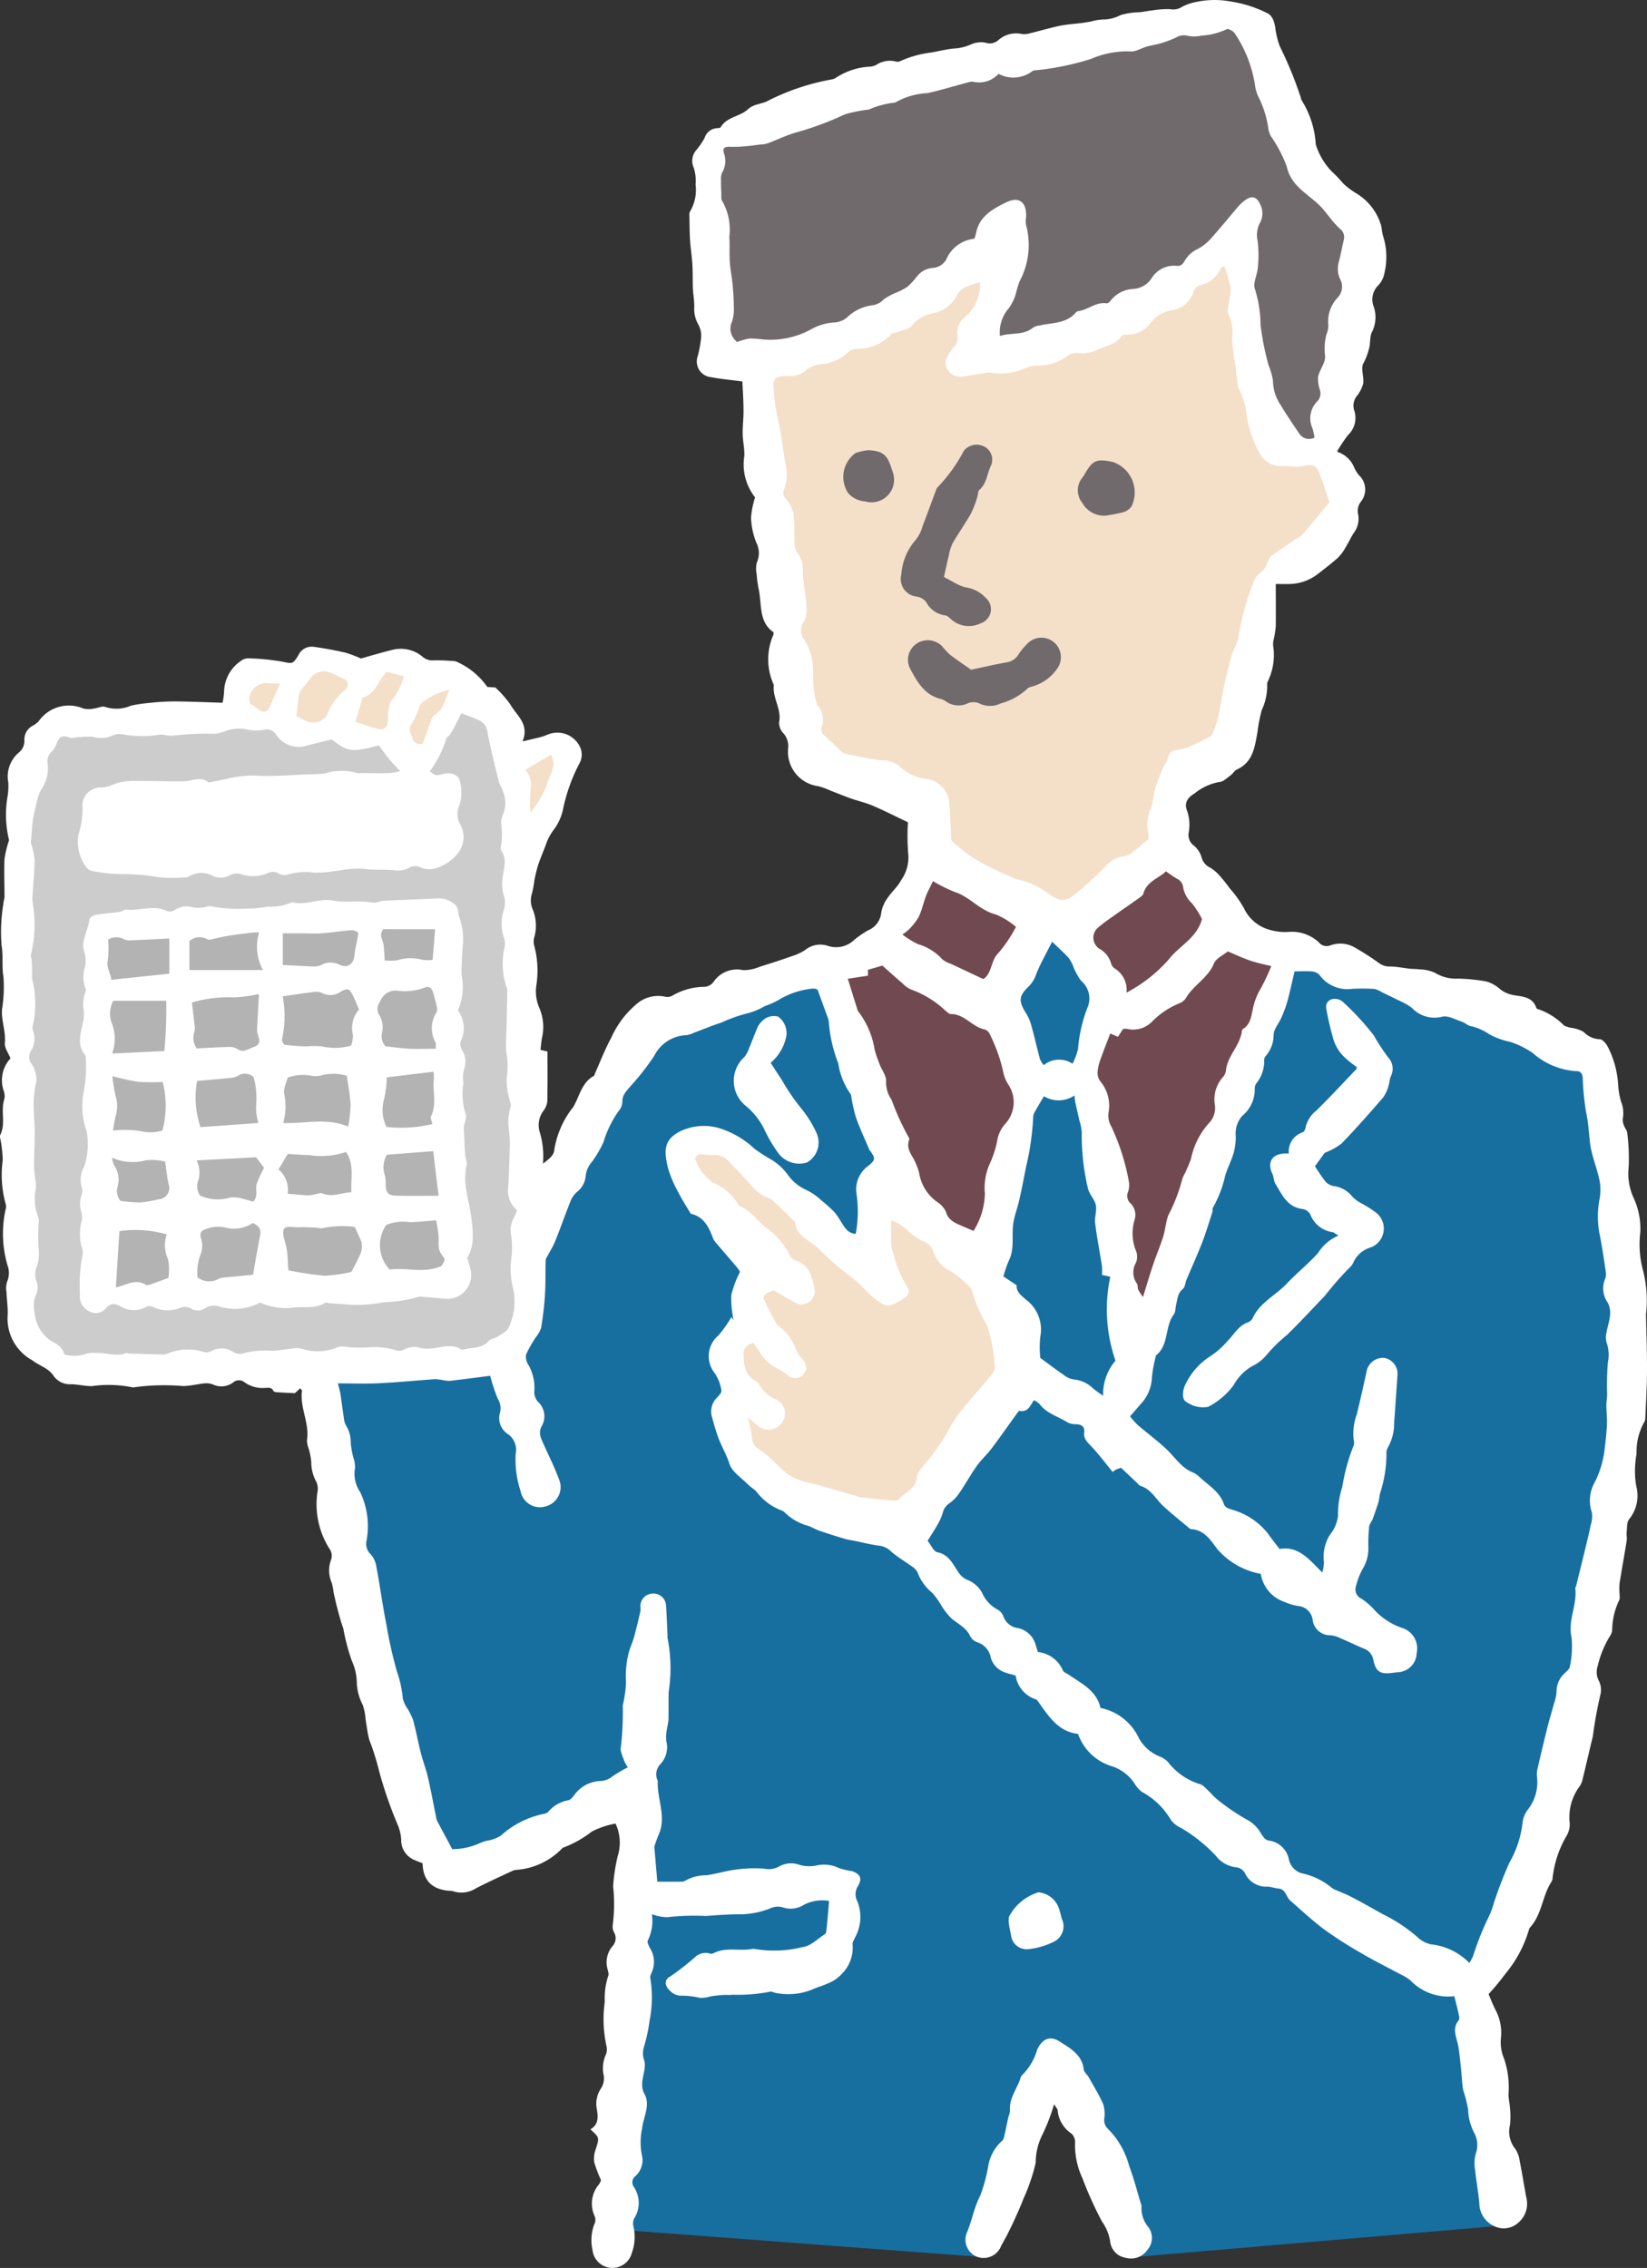 <svg id="グループ_1291" data-name="グループ 1291" xmlns="http://www.w3.org/2000/svg" xmlns:xlink="http://www.w3.org/1999/xlink" width="87.5" height="120.468" viewBox="0 0 87.5 120.468">
  <rect x="0" y="0" width="87.5" height="120.468" fill="#333333" stroke="none"/>
  <defs>
    <clipPath id="clip-path">
      <rect id="長方形_480" data-name="長方形 480" width="87.5" height="120.468" fill="none"/>
    </clipPath>
  </defs>
  <g id="グループ_1290" data-name="グループ 1290" clip-path="url(#clip-path)">
    <path id="パス_2777" data-name="パス 2777" d="M36.91,131.765l19.359,1.456,4.354-9.737,3.563,9.8,19.571-1.674L80.947,98.831,49.428,65.346,38.791,67.779l-7.138,14-10.175,3.5s3.387,24.653,6.963,27.665l10.89-4.97Z" transform="translate(-4.39 -13.356)" fill="#176fa0"/>
    <path id="パス_2778" data-name="パス 2778" d="M26.042,73.079c-.692.088-1.405.182-2.119.266a1.482,1.482,0,0,1-.348-.027,2.624,2.624,0,0,0-.465-.059c-.995.068-1.987.167-2.982.216-.7.035-1.4.007-2.174.007.059.25.108.41.134.574.065.422.115.847.181,1.27a.951.951,0,0,0,.108.38,1.713,1.713,0,0,1,.257.949,4.89,4.89,0,0,0,.133.747,1.606,1.606,0,0,1,.095.572,1.715,1.715,0,0,0,.27,1.276,4.2,4.2,0,0,1,.342,2.58.766.766,0,0,0,.18.689,1.227,1.227,0,0,1,.312.557c.146.725.251,1.458.374,2.186.056.326.111.653.179.978a23.556,23.556,0,0,0,.569,2.55,5.71,5.71,0,0,1,.309,1.415,1.572,1.572,0,0,0,.232.523,3.731,3.731,0,0,1,.315.624c.158.582.267,1.178.415,1.762.11.434.274.855.375,1.292.162.7.293,1.415.437,2.123a.659.659,0,0,0,.042.17c.263.5.528.991.813,1.524a3.581,3.581,0,0,0,1.49-.331,2.127,2.127,0,0,1,.5-.145,1.872,1.872,0,0,0,.591-.242,4.831,4.831,0,0,1,2.331-1.166.373.373,0,0,0,.2-.113,1.8,1.8,0,0,1,1.054-.6c.126-.022.241-.181.334-.3a1.781,1.781,0,0,1,1.359-.723,1.059,1.059,0,0,0,.639-.237,7.321,7.321,0,0,1,.832-.491,1.994,1.994,0,0,1-.2-.359c-.077-.239-.227-.513-.169-.725a16.793,16.793,0,0,0,.1-2.213,6.2,6.2,0,0,0,.171-1.214A4.977,4.977,0,0,1,33.4,87.8c.07-.28.2-.543.279-.822.129-.466.239-.937.347-1.409a2.57,2.57,0,0,0-.006-.292.678.678,0,0,1,.718-.631.671.671,0,0,1,.648.643c.035.524.053,1.049.078,1.574a.709.709,0,0,0,.006.175,8.284,8.284,0,0,1,.053,2.847c-.009.487,0,.974-.01,1.46-.006.174-.066.346-.084.52a2.107,2.107,0,0,0-.029.625,1.3,1.3,0,0,1-.306,1.205.783.783,0,0,0-.186.81.405.405,0,0,1,.037.111c-.043.944.47,1.876.053,2.827-.086.2-.156.4-.225.605a.442.442,0,0,0,0,.174c.049.581.1,1.161.147,1.728.45,0,.856,0,1.262,0A.4.4,0,0,0,36.4,99.9a2.229,2.229,0,0,1,1.121-.29c.52-.071,1.03-.233,1.551-.3a7.216,7.216,0,0,1,1.516-.053,1.168,1.168,0,0,0,.781-.1,1.279,1.279,0,0,1,1.08-.109,1.886,1.886,0,0,0,.924.043,1.788,1.788,0,0,1,1.2.138,4.226,4.226,0,0,0,.679.159c.457.146.564.383.333.792a.782.782,0,0,0-.037.809,2.245,2.245,0,0,1-.1,1.882c-.061.141-.173.3-.151.43a1.966,1.966,0,0,1-.578,1.551,1.891,1.891,0,0,1-.653.465c-.3.148-.625.224-.924.366a3.4,3.4,0,0,1-1.9.181c-.115-.013-.249-.1-.338-.069a8.786,8.786,0,0,1-1.983.159c-.172.029-.352,0-.526.014-.208.014-.416.041-.622.069a2.039,2.039,0,0,1-.572.087,4.432,4.432,0,0,0-1.092-.121.843.843,0,0,1-.509-.253c-.3-.261-.321-.607.026-.777a13.319,13.319,0,0,0,1.319-1.033.807.807,0,0,1,.71-.19.345.345,0,0,0,.23.011c.647-.352,1.357-.12,2.028-.229a.555.555,0,0,1,.235,0,6.182,6.182,0,0,0,2.491-.109c.418-.042.8-.438,1.193-.692.06-.04.072-.176.081-.269.049-.486.089-.972.135-1.489a2.128,2.128,0,0,0-1.346.208,1.3,1.3,0,0,1-1.134.127.953.953,0,0,0-.667.068,4.6,4.6,0,0,1-1.481.307c-.651-.011-1.288.043-1.933.088a12.6,12.6,0,0,0-2.024.064,2.291,2.291,0,0,1-.833-.161,2.316,2.316,0,0,1-.212,1.395c-.052.091.053.3.125.427a1.372,1.372,0,0,1,.094,1.244c-.044.107-.117.24-.087.333a6.405,6.405,0,0,1-.041,2.264,8.547,8.547,0,0,1-.294,1.372,1.2,1.2,0,0,0-.027.619c.255.629-.311,1.241.052,1.9.326.588-.065,1.226-.128,1.842a3.49,3.49,0,0,0-.013,1.392,1.13,1.13,0,0,1-.347,1.131.418.418,0,0,0-.075.576,1.522,1.522,0,0,1,.013,1.672.631.631,0,0,0-.033.441,2.474,2.474,0,0,1-.091,1.392,1.065,1.065,0,0,1-2.089-.169,2.39,2.39,0,0,1,.109-1.389.513.513,0,0,0,.013-.387,1.574,1.574,0,0,1,.231-1.712.931.931,0,0,0,.1-.216,6.272,6.272,0,0,1-.363-.963,1.456,1.456,0,0,1,.086-.688c.193-.609.2-.605-.287-1.045.453-.261.409-.672.337-1.1a1.457,1.457,0,0,1,.224-1.071.967.967,0,0,0,.139-.728,1.764,1.764,0,0,1,.131-1.092.769.769,0,0,0,.02-.45,6.6,6.6,0,0,1-.088-2.334,3.837,3.837,0,0,1,.185-1.378c.045-.083-.008-.228-.033-.341a1.33,1.33,0,0,1,.247-1.222.621.621,0,0,0,.091-.753.653.653,0,0,1-.064-.4,8.816,8.816,0,0,0,.019-2.038,9.552,9.552,0,0,1,.246-1.62,2.376,2.376,0,0,0-.119-1.714,4.533,4.533,0,0,0-1.255.421,5.771,5.771,0,0,1-1.555.868,3.75,3.75,0,0,1-2.488,1.172.522.522,0,0,0-.169.046c-.652.307-1.312.6-1.95.933a1.442,1.442,0,0,1-1.126.181.743.743,0,0,0-.171-.045c-.946-.036-1.516-.474-1.536-1.47-.159-.063-.289-.105-.411-.163a1.136,1.136,0,0,1-.726-1.111,2.427,2.427,0,0,0-.189-.777,21.783,21.783,0,0,1-.993-2.878,13.348,13.348,0,0,0-.508-1.613c-.1-.352-.137-.722-.2-1.084a3.067,3.067,0,0,0-.153-.786,2.765,2.765,0,0,1-.313-1.114,2.955,2.955,0,0,0-.274-1.244,11.26,11.26,0,0,1-.445-1.7c-.128-.345-.22-.706-.317-1.063-.076-.282-.134-.568-.2-.854a3.184,3.184,0,0,0-.1-.513,1.625,1.625,0,0,1-.038-1.207.632.632,0,0,0-.083-.6,4.433,4.433,0,0,1-.64-2.984.905.905,0,0,0-.047-.553,2.155,2.155,0,0,1-.278-1.066,3.607,3.607,0,0,0-.129-.689,1.415,1.415,0,0,1-.1-.455c.152-.909-.388-1.746-.264-2.649,0-.025-.041-.057-.091-.124l-.289.259c-.371-.019-.653-.029-.936-.05-.069,0-.176-.024-.2-.068-.1-.217-.292-.162-.46-.162a1.625,1.625,0,0,1-1.057-.286.481.481,0,0,0-.644.011,1.045,1.045,0,0,1-1.063.088,1.007,1.007,0,0,0-.441-.053c-.385.037-.769.142-1.152.141a11.687,11.687,0,0,0-2.572.065.234.234,0,0,1-.117,0,6.4,6.4,0,0,0-2.147-.06c-.4,0-.795-.111-1.211-.1a1.065,1.065,0,0,1-.8-.422c-.286-.451-.774-.556-1.144-.849A2.527,2.527,0,0,1,.407,69.857c.02-.4-.047-.812-.062-1.218a1.185,1.185,0,0,1,.037-.573,1.147,1.147,0,0,0,.022-.839A5.984,5.984,0,0,1,.3,64.233a.461.461,0,0,0,0-.286,5.755,5.755,0,0,1-.154-2.326,7.02,7.02,0,0,0-.1-.985c-.013-.116-.079-.257-.035-.344.3-.594.03-1.243.2-1.848a.783.783,0,0,0,0-.462,1.718,1.718,0,0,1,.347-1.765c-.107-.272-.325-.555-.3-.813.058-.609-.188-1.175-.154-1.769a7.487,7.487,0,0,0,.08-1.745c-.1-.557,0-1.1-.1-1.664a9.27,9.27,0,0,1,.093-2.211c.009-.135.061-.269.062-.4,0-.662-.027-1.325,0-1.987a5.674,5.674,0,0,1,.243-1A5.648,5.648,0,0,1,.41,42.26a3.572,3.572,0,0,0,.03-.7A1.661,1.661,0,0,1,1,39.975a.78.78,0,0,0,.294-.66.831.831,0,0,1,.454-.771,1.118,1.118,0,0,0,.316-.247,1.956,1.956,0,0,1,2.366-.661,1.263,1.263,0,0,0,.554,0c.211-.02.46-.153.62-.08a1.95,1.95,0,0,0,1.364-.076,7.815,7.815,0,0,1,.981-.144,12.722,12.722,0,0,1,1.288-.08c.837.006,1.674.045,2.586.072a3.417,3.417,0,0,0,.083-.621,2.022,2.022,0,0,1,.875-1.588.642.642,0,0,1,.434-.15,12.548,12.548,0,0,1,1.739.169c.576.115.6.162.9-.339a.782.782,0,0,1,.824-.441c.559.078,1.115.183,1.666.307a6.443,6.443,0,0,1,.831.313c.5-.14,1.08-.314,1.666-.459a1.8,1.8,0,0,1,1.6.358.79.79,0,0,0,.583.2,9.041,9.041,0,0,1,.939.029.786.786,0,0,1,.29.04,3.936,3.936,0,0,1,1.637,1.343l.425.027a5.812,5.812,0,0,1,.808.918c.321.577,1.018,1.019.638,1.949.407-.1.7-.161.987-.239.169-.046.33-.124.5-.177a1.33,1.33,0,0,1,1.586.754.956.956,0,0,1-.063.852,9.273,9.273,0,0,0-.866,2.448,2.752,2.752,0,0,1-.481,1.048,2.669,2.669,0,0,0-.428.814c-.138.364-.294.721-.415,1.089a8.2,8.2,0,0,0-.2.844,5.034,5.034,0,0,1-.116.634,1.176,1.176,0,0,0,.033.847,2.262,2.262,0,0,1,.1,1.438.894.894,0,0,0-.029.45,5.112,5.112,0,0,1,.127,2.144,2.185,2.185,0,0,0,.153,1.2,2.555,2.555,0,0,1,.145,1.6c-.039.208-.054.42-.08.637l.372.088c0,.887.01,1.784-.01,2.68a1.087,1.087,0,0,1-.2.465,1.264,1.264,0,0,0-.209,1.113,4.445,4.445,0,0,1,.178,1.7c.3-.238.592-.424.609-.77a4.851,4.851,0,0,1,.994-2.231c.344-.569.446-1.309,1.111-1.668.026-.014.026-.072.042-.107.287-.64.537-1.3.874-1.913A4.964,4.964,0,0,1,33.8,53.348a1.747,1.747,0,0,1,1.532-.407.555.555,0,0,0,.383-.05,3.409,3.409,0,0,1,1.676-.473.647.647,0,0,0,.539-.294,1.5,1.5,0,0,1,1.555-.591,2.276,2.276,0,0,0,.9-.19c.594-.181,1.185-.378,1.772-.583a2.694,2.694,0,0,0,.62-.3,1.274,1.274,0,0,1,1.222-.213,1.389,1.389,0,0,0,1.405-.343,5.547,5.547,0,0,1,.713-.487,1.132,1.132,0,0,0,.7-.93,1.786,1.786,0,0,1,.338-.788c.213-.328.533-.592.711-.934a2.1,2.1,0,0,0,.391-1.356,11.235,11.235,0,0,1-.02-1.732c-.649-.309-1.248-.614-1.865-.878-.376-.162-.781-.251-1.168-.387-.366-.13-.725-.28-1.088-.418a3.785,3.785,0,0,0-.654-.236,1.845,1.845,0,0,1-1.594-1.987,1.026,1.026,0,0,0-.24-.813.819.819,0,0,1-.239-.578c.15-.695-.342-1.278-.281-1.945a.2.2,0,0,0-.024-.115,3.245,3.245,0,0,1,.01-2.619.661.661,0,0,0,0-.119c-.792-.538-.613-1.463-.784-2.269a6.425,6.425,0,0,1-.111-.809,1.388,1.388,0,0,1,.013-.636,1.2,1.2,0,0,0-.031-1.043,4.05,4.05,0,0,1-.282-1.317,4.644,4.644,0,0,1,.216-1.089,2.825,2.825,0,0,1-.571-2.2c.017-.387-.08-.778-.088-1.168-.007-.411.049-.822.045-1.232,0-.539-.041-1.079-.06-1.558-.6-.08-1.141-.126-1.668-.226a.836.836,0,0,1-.7-1.131,6.628,6.628,0,0,0,.177-.981,1.239,1.239,0,0,0-.14-.663,1.719,1.719,0,0,1-.227-.952c.009-.329-.058-.66-.072-.991-.018-.426,0-.854-.029-1.28-.026-.445-.1-.886-.125-1.33s-.025-.861-.032-1.291a.348.348,0,0,1,.029-.173,2.244,2.244,0,0,0,.3-1.446,2.21,2.21,0,0,0-.1-.892A.87.87,0,0,1,37,7.964a4.358,4.358,0,0,0,.43-.627.74.74,0,0,1,.7-.531c.055,0,.139-.016.161-.053.337-.574,1.07-.551,1.5-1a1.466,1.466,0,0,1,.532-.23c.127-.048.267-.068.39-.126a12.283,12.283,0,0,1,3.47-1.178.637.637,0,0,0,.264-.112,3.6,3.6,0,0,1,1.765-.566.837.837,0,0,0,.333-.09,1.317,1.317,0,0,1,1.014-.193.371.371,0,0,0,.231.006,5.635,5.635,0,0,1,1.68-.474c.4-.071.8-.173,1.2-.212a2.524,2.524,0,0,0,.9-.211,1.3,1.3,0,0,1,.788-.1.683.683,0,0,0,.686-.139,1.425,1.425,0,0,1,1.266-.319,1.088,1.088,0,0,0,.444-.051c.321-.075.637-.169.957-.247.265-.066.531-.134.8-.178.306-.049.615-.069.922-.107.173-.021.345-.052.516-.081a2.872,2.872,0,0,1,.633-.109A1.96,1.96,0,0,0,59.533.8a3.858,3.858,0,0,1,1.03-.151c.226-.03.451-.074.678-.1a5.078,5.078,0,0,1,.922-.063.854.854,0,0,0,.649-.13A2.645,2.645,0,0,1,63.567.1,4.707,4.707,0,0,1,65.417.086a6.408,6.408,0,0,1,1.882.6c.331.145.423.529.468.9A4.138,4.138,0,0,0,68,2.478a20.575,20.575,0,0,1,1.108,2.71.431.431,0,0,0,.06.165,4.965,4.965,0,0,1,.735,2.323A3.639,3.639,0,0,0,70.743,9.1a6.583,6.583,0,0,1,.609.638,3.986,3.986,0,0,0,.683.52,2.955,2.955,0,0,1,1.361,1.8,2.9,2.9,0,0,0,.128.633,3.621,3.621,0,0,1,.029,1.8,1.272,1.272,0,0,1-.331.668,1.043,1.043,0,0,0-.256,1.086,1.746,1.746,0,0,1-.094,1.424.99.99,0,0,0-.072.342,2.591,2.591,0,0,0-.023.294,3.383,3.383,0,0,1-.366,1.034c-.11.3.059.691.013,1.03a1.85,1.85,0,0,1-.342.671.811.811,0,0,0-.134.767,1.254,1.254,0,0,1-.328,1.3,7.434,7.434,0,0,0-.594.888l-.2-.124c.108.056.214.119.325.169a1.414,1.414,0,0,1,.779.761,1.859,1.859,0,0,0,.269.443,1.033,1.033,0,0,1,.105,1.4.789.789,0,0,0-.144.7,1.273,1.273,0,0,1-.263,1c-.142.233-.258.483-.4.714a2.513,2.513,0,0,1-.413.564c-.363.325-.753.621-1.14.917a2.5,2.5,0,0,1-1.428.481c-.234.011-.469,0-.738,0,0,.765.009,1.5,0,2.242a5.46,5.46,0,0,1-.106.691.981.981,0,0,0-.034.342,3.177,3.177,0,0,1-.23,1.779c-.032.092-.1.189-.088.276a2.991,2.991,0,0,1-.287,1.366,8.425,8.425,0,0,0-.231,1.193c-.137.745-.23,1.578-1.084,1.962-.134.06-.217.224-.342.314-.189.136-.391.345-.593.353a2.832,2.832,0,0,0-1.314.605c-.394.227-.565.523-.4.934a2.28,2.28,0,0,1,.085,1.14.7.7,0,0,0,.284.708,1.267,1.267,0,0,1,.4.621.83.83,0,0,0,.469.548,2.324,2.324,0,0,1,.557.5,7.413,7.413,0,0,1,.465.589,6.052,6.052,0,0,1,.751,1.045,2.116,2.116,0,0,0,1.337,1.15,2.872,2.872,0,0,0,1.036.123,2.11,2.11,0,0,1,1.616.556.534.534,0,0,0,.622.154A1.527,1.527,0,0,1,72,50.344a13.689,13.689,0,0,1,1.277.823.935.935,0,0,0,.594.171c.346.007.691.08,1.036.118.17.018.344.009.513.036a2.074,2.074,0,0,1,.833.189,2.111,2.111,0,0,0,1.227.3,10.211,10.211,0,0,1,1.454.145,1.8,1.8,0,0,1,.713.376,1.586,1.586,0,0,0,.725.349c.485.088,1.045.078,1.251.691a.138.138,0,0,0,.094.063,3.483,3.483,0,0,1,1.378.87,1.385,1.385,0,0,0,.438.128,1.817,1.817,0,0,1,.6.208,1.22,1.22,0,0,0,.849.389c.137-.006.329.209.417.368a5.034,5.034,0,0,1,.566,2.017,4.255,4.255,0,0,0,.153.922,1.616,1.616,0,0,1,.095.917.762.762,0,0,0,.072.38c.044.129.157.245.166.372a11.04,11.04,0,0,1,.077,1.8,3.087,3.087,0,0,0,.283,1.7,3.958,3.958,0,0,1,.335,1.765,5.286,5.286,0,0,0,.138,2.02,6.544,6.544,0,0,1,.162,2.37c.018.975.059,1.95.054,2.925,0,.857-.055,1.714-.09,2.571a.4.4,0,0,1-.064.224,3.19,3.19,0,0,0-.4,1.669,4.973,4.973,0,0,0-.023,1.693,1.991,1.991,0,0,1-.369,1.781c-.131.151-.107.445-.133.675-.018.154.023.316,0,.468-.12.753-.257,1.5-.378,2.257a3.391,3.391,0,0,0-.007.468c0,.156.046.347-.025.463a3.715,3.715,0,0,0-.36,1.571.711.711,0,0,1-.13.325,5.34,5.34,0,0,0-.637,1.564,1,1,0,0,0,.051.782,1.064,1.064,0,0,1,.105.679,22.663,22.663,0,0,0-.418,2.291c-.188.761-.36,1.527-.547,2.288a.956.956,0,0,1-.165.374,2.741,2.741,0,0,0-.517,1.937,1.18,1.18,0,0,1-.133.622,5.615,5.615,0,0,0-.776,2.307.4.4,0,0,1-.047.169c-.5.752-.511,1.737-1.137,2.433a.335.335,0,0,0-.079.156,6.508,6.508,0,0,1-1.236,2.309,13.278,13.278,0,0,1-.9,1.088c.1.243.22.554.37.847a2.591,2.591,0,0,1,.281,1.533,2.194,2.194,0,0,0,.165,1.033,4.78,4.78,0,0,1,.242,1.909c0,.25.066.5.079.751a4.4,4.4,0,0,1,0,.874,1.464,1.464,0,0,0,.274,1.27,1.493,1.493,0,0,1,.241.649c.128.633.226,1.271.344,1.905a1.326,1.326,0,0,1-.432,1.384,1.14,1.14,0,0,1-1.27.169,1.348,1.348,0,0,1-.787-1.217c-.051-.583-.162-1.162-.221-1.745a2.025,2.025,0,0,1,.025-.863,1.37,1.37,0,0,0-.079-1.135,2.835,2.835,0,0,1-.321-1.235,7.09,7.09,0,0,0-.259-1.019c-.068-.381-.077-.772-.119-1.158-.044-.4-.076-.813-.15-1.213-.084-.452-.343-.893.027-1.343.055-.066.025-.222,0-.329-.065-.307-.147-.609-.233-.955a2.78,2.78,0,0,1-2.325-.835,2.676,2.676,0,0,0-.551-.335c-.671-.363-1.356-.7-2.012-1.084a22.184,22.184,0,0,1-2.021-1.291c-.635-.469-1.213-1.018-1.81-1.538-.225-.195-.227-.605-.63-.635-.19-.014-.376-.094-.565-.1a1.25,1.25,0,0,1-1.174-.648.607.607,0,0,0-.533-.383A1.566,1.566,0,0,1,64.6,98.58a8.278,8.278,0,0,0-1.867-1.492,1.33,1.33,0,0,1-.537-.435,3.96,3.96,0,0,0-1.531-1.474,1.511,1.511,0,0,1-.384-.435,2.3,2.3,0,0,0-1.189-.92A2.741,2.741,0,0,1,57.273,92.1c-.99-.11-1.508-.85-2.028-1.588-.065-.092-.134-.222-.226-.249A1.585,1.585,0,0,1,53.957,89c-.165-.048-.333-.089-.5-.144a1.174,1.174,0,0,1-.815-.788,1.063,1.063,0,0,0-.727-.839.626.626,0,0,1-.355-.292c-.208-.464-.641-.664-1-.96a3.568,3.568,0,0,1-.535-.673,4.176,4.176,0,0,0-.5-.7,2.51,2.51,0,0,1-.779-1.082.788.788,0,0,0-.3-.317c-.376-.276-.787-.508-1.131-.818a1.022,1.022,0,0,0-.605-.284c-.423-.053-.839-.161-1.259-.247-.191-.039-.387-.063-.573-.118-.448-.134-.893-.274-1.334-.426-.2-.07-.391-.18-.591-.259a2.8,2.8,0,0,1-1.264-.716c-.078-.1-.242-.118-.359-.186a2.994,2.994,0,0,1-1.1-.862c-.114-.171-.329-.272-.479-.425-.353-.36-.861-.679-1-1.114-.166-.521-.451-.974-.625-1.48-.107-.311-.2-.629-.285-.948a1.036,1.036,0,0,1,.137-.953c.126-.167.366-.352.347-.5a2.177,2.177,0,0,0-.345-.919,1.441,1.441,0,0,1,.194-2.022,6.614,6.614,0,0,0,.683-.969l.119.172a5.9,5.9,0,0,1-.13-1.318,5.649,5.649,0,0,1,.469-1.257,1.82,1.82,0,0,0-.165-.243c-.364-.431-.738-.856-1.1-1.286a.863.863,0,0,1-.164-.243c-.225-.6-.485-1.154-1.189-1.314-.225-.384-.471-.758-.67-1.155a6.022,6.022,0,0,1-.543-1.29c-.193-.835-.26-1.452.613-1.913a2.9,2.9,0,0,1,2.246-.144,4.842,4.842,0,0,1,1.746,1.056,9.062,9.062,0,0,0,.936.6,3.085,3.085,0,0,1,.846.8,2.441,2.441,0,0,0,.927.768,3.025,3.025,0,0,1,.77.506c.254.216.511.43.745.667a3.214,3.214,0,0,1,.328.468c.205.3.347.673.821.707a6.468,6.468,0,0,0,.047-2.093,1.534,1.534,0,0,1,.6-1.505c.4-.319.412-.4.131-.8-.011-.016-.036-.024-.042-.041-.247-.586-.518-1.165-.73-1.764a8.842,8.842,0,0,1-.25-1.144c0-.019,0-.044-.013-.056a3.819,3.819,0,0,1-.671-1.656,7.615,7.615,0,0,1-.5-2.157.817.817,0,0,0-.062-.278c-.167-.468-.339-.935-.538-1.478a.5.5,0,0,0-.283-.054,4.275,4.275,0,0,0-1.655.522,3.749,3.749,0,0,1-.842.395,3.724,3.724,0,0,1-.963.4,7.508,7.508,0,0,0-1.357.483c-.5.158-.987.366-1.481.549a1.311,1.311,0,0,1-.39.123,1.987,1.987,0,0,0-1.715,1.115,13.525,13.525,0,0,1-1.224,1.564c-.212.255-.462.468-.46.85a.773.773,0,0,1-.185.485,5.648,5.648,0,0,0-.819,1.671,5.938,5.938,0,0,1-.621,1.056,1.315,1.315,0,0,0-.322.735,1.209,1.209,0,0,1-.466.852,1.307,1.307,0,0,0-.328.456c-.289.722-.544,1.458-.836,2.178-.123.3-.307.584-.461.876a.248.248,0,0,0-.037.11c-.013.623,0,1.248-.038,1.87a17.2,17.2,0,0,1-.205,1.737,1.74,1.74,0,0,1-.286.5,6.309,6.309,0,0,0-.512.913.784.784,0,0,0,.124.543,2.451,2.451,0,0,1,.319,1.356.768.768,0,0,0,.216.631,1.038,1.038,0,0,1,.179,1.256c-.212.384-.039.667.1.983.269.607.57,1.2.8,1.825A1.057,1.057,0,0,1,29,80.011a1.046,1.046,0,0,1-1.345-.812,5.365,5.365,0,0,1-.259-1.968,1.023,1.023,0,0,0-.426-1.066,1.009,1.009,0,0,1-.4-1.151.933.933,0,0,0-.123-.709,9.623,9.623,0,0,1-.406-1.226" transform="translate(0 0)" fill="#fff"/>
    <path id="パス_2779" data-name="パス 2779" d="M69.176,139.6a10.461,10.461,0,0,1-.66,1.687,3.371,3.371,0,0,0-.315,1.41,10.059,10.059,0,0,1-.66,1.932c-.13.347-.283.685-.435,1.022-.127.282-.264.559-.4.835-.106.208-.225.411-.336.618a1,1,0,0,1-1.309.577.979.979,0,0,1-.487-1.338c.248-.613.355-1.268.667-1.87a8.126,8.126,0,0,0,.435-1.578,2.3,2.3,0,0,1,.745-1.368c.076-.056.1-.2.123-.3.075-.319.136-.641.206-.961a1.268,1.268,0,0,0,.086-.337c-.056-.671.391-1.177.571-1.769a.3.3,0,0,1,.1-.145,3.151,3.151,0,0,0,.78-1.344c.262-.553.672-.742,1.181-.418.569.362,1.2.7,1.289,1.5.014.135.176.251.251.385.267.473.554.939.775,1.433a1.753,1.753,0,0,1,.065.75.646.646,0,0,0,.2.584,4.333,4.333,0,0,1,1.12,1.968c.252.656.422,1.344.628,2.018a.333.333,0,0,1,.029.113,1.541,1.541,0,0,0,.367,1.116.967.967,0,0,1-.06,1.208,1.052,1.052,0,0,1-1.146.416.984.984,0,0,1-.831-.883,2.484,2.484,0,0,0-.428-1.037,19.294,19.294,0,0,1-1.04-2.3,4.18,4.18,0,0,1-.394-1.939.593.593,0,0,0-.207-.45,1.645,1.645,0,0,1-.718-1.228c-.006-.068-.073-.13-.181-.309" transform="translate(-13.178 -27.816)" fill="#fff"/>
    <path id="パス_2780" data-name="パス 2780" d="M50.956,70.315c.219.335.395.613.58.886a11.419,11.419,0,0,0,.977,1.452,6.05,6.05,0,0,1,.878,1.38,1.226,1.226,0,0,1-.5,1.575,1.388,1.388,0,0,1-1.483-.437,7.3,7.3,0,0,1-.756-1.254,3.741,3.741,0,0,0-1.031-1.327,1.7,1.7,0,0,1-.069-2.571,1.5,1.5,0,0,0,.249-.45c.158-.376.3-.759.456-1.134a.981.981,0,0,1,.2-.286.881.881,0,0,1,.9-.288,1.091,1.091,0,0,1,.435,1.025,2.471,2.471,0,0,1-.835,1.43" transform="translate(-10.015 -13.862)" fill="#fff"/>
    <path id="パス_2781" data-name="パス 2781" d="M68.923,126.336a1.273,1.273,0,0,1,1.116.9c.053.166.09.338.138.507a.914.914,0,0,1-.468,1.24,3.962,3.962,0,0,1-1.328.375.83.83,0,0,1-.9-.744c-.041-.191-.085-.381-.11-.574a1.285,1.285,0,0,1,0-.406,2.618,2.618,0,0,1,1.555-1.294" transform="translate(-13.766 -25.822)" fill="#fff"/>
    <path id="パス_2782" data-name="パス 2782" d="M81.439,64.849c.316,0,.647-.021.972.01a.6.6,0,0,1,.38.218,1.83,1.83,0,0,0,1.715.7,10.269,10.269,0,0,1,1.171.006,1.284,1.284,0,0,1,.412.181c.313.15.629.3.937.454a3.352,3.352,0,0,1,.648.372,1.642,1.642,0,0,0,1.606.468c.306-.08.7.153,1.048.266.163.053.3.2.464.232A2.885,2.885,0,0,1,91.8,68.2a3.962,3.962,0,0,0,1.089.393,4.555,4.555,0,0,1,1.2.591,3.866,3.866,0,0,0,2.284.965c.235-.017.355.11.374.352a13.718,13.718,0,0,0,.185,1.859c.117.53.14,1.057.2,1.585.08.668.36,1.31.5,1.975a2.6,2.6,0,0,1,.007,1.034,4.929,4.929,0,0,0,.029,1.972c.121.629.213,1.263.308,1.9a.683.683,0,0,1-.033.344,1.313,1.313,0,0,0,.138,1.285,1.149,1.149,0,0,1,.116.66c-.024.309-.134.611-.185.919a1.028,1.028,0,0,0,0,.52,1.986,1.986,0,0,1,.07,1.078,14.721,14.721,0,0,0-.037,1.688c0,.193-.042.385-.041.577,0,.348.047.7.03,1.042-.022.461-.078.921-.134,1.379a5.187,5.187,0,0,1-.516,1.674,1.959,1.959,0,0,0-.153,1.594,1.46,1.46,0,0,1-.063.683c-.065.344-.15.685-.232,1.026-.178.739-.361,1.477-.543,2.216-.01.037-.048.074-.043.108.115.874-.4,1.687-.2,2.59a4.925,4.925,0,0,1-.088,1.571c-.015.13-.171.252-.282.358a1.314,1.314,0,0,0-.424,1,2.454,2.454,0,0,1-.138.613c-.111.415-.239.826-.343,1.242q-.271,1.084-.52,2.173a1.222,1.222,0,0,0-.036.466,2.367,2.367,0,0,1-.5,1.76,1.408,1.408,0,0,0-.265.642,5.471,5.471,0,0,1-.694,2.144,21.792,21.792,0,0,0-.841,2.179,4.577,4.577,0,0,1-.366.915,16.161,16.161,0,0,0-.74,1.909c-.049.1-.105.2-.185.342a3.35,3.35,0,0,0-2.053-.993,1.48,1.48,0,0,1-.71-.386,8.526,8.526,0,0,0-1.856-1.223c-.543-.306-1.086-.613-1.637-.9-.257-.136-.531-.239-.8-.36a.81.81,0,0,1-.255-.132,3.7,3.7,0,0,0-1.618-.777.987.987,0,0,1-.666-.742,1.24,1.24,0,0,0-1.043-.987c-.224-.037-.3-.185-.42-.356a1.87,1.87,0,0,0-.668-.706,11.535,11.535,0,0,1-1.606-1.072,4.053,4.053,0,0,1-.463-.445c-.173-.154-.34-.38-.544-.428a3.405,3.405,0,0,1-1.688-1.184,1.2,1.2,0,0,0-.439-.282,2.177,2.177,0,0,1-1.114-1.008,2.858,2.858,0,0,0-2.022-1.567c-.2-.919-.994-1.289-1.679-1.762-.109-.076-.278-.128-.317-.229a1.627,1.627,0,0,0-1.326-.98c-.042-.13-.08-.258-.123-.384a1.232,1.232,0,0,0-.939-.887.947.947,0,0,1-.776-.628.675.675,0,0,0-.3-.352,1.826,1.826,0,0,1-.824-.885,1.528,1.528,0,0,0-.824-.712,1.1,1.1,0,0,1-.453-.408c-.292-.433-.49-.919-1.109-1.046-.2-.041-.337-.391-.512-.609.191-.308.366-.567.517-.839a2.905,2.905,0,0,0,.285-.64.816.816,0,0,1,.352-.508,2.094,2.094,0,0,0,.525-.54c.321-.468.6-.97.923-1.433.236-.333.547-.612.794-.938.447-.591.87-1.2,1.306-1.8.056-.077.14-.212.189-.2.444.085.556-.283.758-.566a1.166,1.166,0,0,1,.294.2c.385.512,1,.664,1.509.988a.98.98,0,0,0,.453.087c.286.018.453.14.413.442s.138.484.34.694c.42.438.786.929,1.174,1.4l.158-.124.283-.1.818.771c.072.067.135.166.22.193.565.175.811.7,1.2,1.063.442.411.917.785,1.38,1.174a.2.2,0,0,0,.1.059c.718.038,1.042.593,1.415,1.079a4.023,4.023,0,0,0,2.295,1.3,1.876,1.876,0,0,0,1.25,1.484,3.03,3.03,0,0,0,.722.218.846.846,0,0,1,.781.73.926.926,0,0,0,.924.826,1.536,1.536,0,0,1,.395.088c.468.2.928.417,1.395.62a.764.764,0,0,1,.508.587c.132.649.372.793,1.041.7.078-.01.157-.017.234-.029a1.044,1.044,0,0,0,1.03-1.015,1.14,1.14,0,0,0-.792-1.345,3.567,3.567,0,0,1-1.529-1.036,3.573,3.573,0,0,0-.629-.522.53.53,0,0,1-.277-.644,3.788,3.788,0,0,1,.356-.924,2.08,2.08,0,0,0,.306-1.115A8.84,8.84,0,0,1,85.4,94.35c.014-.143.137-.272.189-.415.107-.288.207-.578.3-.873.049-.166.056-.345.1-.513a6.781,6.781,0,0,0,.331-2.068.587.587,0,0,1,.072-.333,2.638,2.638,0,0,0,.338-1.354c.062-.819.117-1.639.172-2.458a.855.855,0,0,0-.689-.953.887.887,0,0,0-.958.763q-.24,1.117-.509,2.227a2.953,2.953,0,0,0-.156,1.446.359.359,0,0,1-.018.228,10.375,10.375,0,0,0-.6,2.19,4.774,4.774,0,0,0-.226,1.541,1.972,1.972,0,0,1-.43,1A2.207,2.207,0,0,0,83,96.244a2.233,2.233,0,0,1-.09.537c-.688-.688-1.267-1.432-2.269-1.248-.232-.308-.44-.565-.628-.835a3.686,3.686,0,0,0-1.878-1.248c-.179-.068-.373-.086-.456-.318-.235-.665-.846-1-1.323-1.453a1.174,1.174,0,0,0-.345-.223c-.6-.25-.927-.8-1.372-1.22-.482-.456-1.021-.851-1.524-1.283a4.759,4.759,0,0,1-.418-.465c.221-.256.4-.461.578-.668a2.135,2.135,0,0,0,.582-1.376,6.917,6.917,0,0,1,.209-1.145c0-.019.006-.045.018-.055.69-.56.452-1.521.938-2.175.1-.129.081-.339.123-.51.074-.3.075-.613.359-.841.118-.094.123-.321.191-.484.278-.664.578-1.321.839-1.992.2-.527.364-1.072.539-1.61.024-.073-.01-.174.029-.231a6.3,6.3,0,0,0,.659-1.735c.136-.407.333-.8.452-1.207a3.242,3.242,0,0,0,.1-.861,1.423,1.423,0,0,1,.344-1.073,1.814,1.814,0,0,0,.666-1.45.464.464,0,0,1,.084-.275,1.89,1.89,0,0,0,.418-1.257.319.319,0,0,1,.092-.209,1.7,1.7,0,0,0,.408-1.127c.015-.3.278-.59.409-.893a6.389,6.389,0,0,0,.321-.869c.142-.52.254-1.049.383-1.594" transform="translate(-12.662 -13.253)" fill="#176fa0"/>
    <path id="パス_2783" data-name="パス 2783" d="M75.594,17.743a10.471,10.471,0,0,1,.348,1.177,2.791,2.791,0,0,1-.086.688c-.025.248-.123.545-.026.739a2.2,2.2,0,0,1,.18,1.255,15.012,15.012,0,0,0,.207,1.616,4.449,4.449,0,0,0,.085.691.96.96,0,0,0,.084.4,3.655,3.655,0,0,1,.4,1.4,6.356,6.356,0,0,0,.683,1.99,1.3,1.3,0,0,0,1.273.683c.172-.012.348.026.522.028a2.266,2.266,0,0,0,.57-.026c.447-.114.646-.051.817.384.2.5.357,1.017.537,1.536-.5.6-.971,1.174-1.453,1.733a1.649,1.649,0,0,1-.339.224c-.438.3-.873.6-1.31.9a.138.138,0,0,0-.045.037c-.144.267-.226.615-.446.784a1.245,1.245,0,0,0-.492.692,14.652,14.652,0,0,0-.742,2.711c-.035.428-.351.827-.426,1.26a26.431,26.431,0,0,0-.6,2.793,5.021,5.021,0,0,1-.39,1.21.165.165,0,0,1-.068.091c-.4.2-.789.407-1.2.581a3.49,3.49,0,0,1-.629.146.511.511,0,0,0-.453.462c-.025.159-.169.3-.235.454a11.427,11.427,0,0,0-.414,1.087c-.111.372-.133.772-.263,1.134a1.928,1.928,0,0,0-.119,1.26.922.922,0,0,1,.006.341c-.372.3-.661.547-.963.777a.623.623,0,0,1-.311.124,1.617,1.617,0,0,0-1.048.582A18.908,18.908,0,0,1,67.7,51.1c-.554.457-.842.411-1.417.01a4.364,4.364,0,0,0-1.631-.766,1.559,1.559,0,0,1-.328-.119c-.391-.173-.79-.333-1.169-.53a11.53,11.53,0,0,1-1.2-.707,10.705,10.705,0,0,1-.858-.726c-.038-.687-.062-1.406-.123-2.123a1.414,1.414,0,0,0-1.131-1.13,2.429,2.429,0,0,1-1.509-.69,1.4,1.4,0,0,0-.925-.3c-.657-.08-1.306-.227-1.956-.355a.447.447,0,0,1-.191-.126c-.3-.276-.594-.562-.9-.832a.388.388,0,0,1-.143-.462,1.192,1.192,0,0,0-.2-1.115.4.4,0,0,1-.087-.152,5.909,5.909,0,0,1-.177-1.5,3.154,3.154,0,0,0-.489-1.9.756.756,0,0,1-.018-.9A1.154,1.154,0,0,0,53.413,36c-.025-.507-.107-1.011-.164-1.516a2.572,2.572,0,0,1-.038-.466,1.513,1.513,0,0,0-.306-1.048.912.912,0,0,1-.137-.473c-.028-.544.011-1.1-.063-1.633a1.949,1.949,0,0,0-.411-.76.43.43,0,0,1-.084-.479,2.174,2.174,0,0,0,.081-1.328c-.141-.769-.206-1.555-.387-2.314a10.227,10.227,0,0,1-.251-1.791c-.024-.4.068-.527.47-.58a1.862,1.862,0,0,1,.352,0,1.349,1.349,0,0,0,.963-.361,1.457,1.457,0,0,1,.623-.262,2.449,2.449,0,0,0,1.582-.673.689.689,0,0,1,.423-.154,2.437,2.437,0,0,0,1.838-.782c.068-.086.251-.075.375-.124.251-.1.592-.145.726-.333a1.854,1.854,0,0,1,1.139-.661,1.781,1.781,0,0,0,1.256-.955c.224-.45.753-.521,1.215-.7a2.219,2.219,0,0,1-.79,1.858,1.06,1.06,0,0,0-.4,1,.728.728,0,0,1-.223.629,2.519,2.519,0,0,0-.289.442.624.624,0,0,0,.014.767.779.779,0,0,0,.771.328c.44-.07.879-.144,1.32-.211a.586.586,0,0,1,.232.012,3.17,3.17,0,0,0,1.828-.27,1.77,1.77,0,0,1,.5-.117,2.621,2.621,0,0,0,1.75-.554.812.812,0,0,1,.543-.108,1.82,1.82,0,0,0,1.022-.189c.43-.215.958-.248,1.245-.721.035-.058.179-.078.269-.071a1.542,1.542,0,0,0,1.314-.664,1.8,1.8,0,0,1,1.029-.622,1.436,1.436,0,0,0,1.235-1.038.506.506,0,0,1,.313-.3,1.443,1.443,0,0,0,1.1-.882c.023-.056.116-.085.2-.144" transform="translate(-10.557 -3.627)" fill="#f4dfc9"/>
    <path id="パス_2784" data-name="パス 2784" d="M62.966,18.265a1.955,1.955,0,0,1,.473-1.5A2.538,2.538,0,0,0,63.81,16a5.594,5.594,0,0,1,.2-.664,4.076,4.076,0,0,0,.337-3.01,1.5,1.5,0,0,1,.007-.4c.037-.779-.36-1.12-1.051-.783-.71.346-1.45.742-1.61,1.658a2.842,2.842,0,0,1-.087.278,1.811,1.811,0,0,0-1.478,1.069.875.875,0,0,1-.761.482,1.185,1.185,0,0,0-.84.489,3.684,3.684,0,0,1-.482.512,3.259,3.259,0,0,1-.547.292,3.406,3.406,0,0,0-.707.376,1.018,1.018,0,0,1-.654.322,2.319,2.319,0,0,0-1.3.644,1.172,1.172,0,0,1-.731.262,2.909,2.909,0,0,0-1.213.384,4.5,4.5,0,0,1-2.546.514,4.84,4.84,0,0,0-.7-.046,3.51,3.51,0,0,0-.638.182.876.876,0,0,1-.277-1.086,2.249,2.249,0,0,0,.091-.854c0-.388-.032-.777-.068-1.164s-.119-.769-.142-1.154c-.028-.445.006-.894-.024-1.338a3.074,3.074,0,0,0-.364-1.865c-.091-.117-.056-.335-.065-.508-.012-.209-.018-.42-.013-.63A.847.847,0,0,1,48.2,9.57a1.188,1.188,0,0,0,.108-1.015c-.091-.291.016-.373.317-.36a7.1,7.1,0,0,0,.862-.032c.251-.02.5-.06.753-.092a1.566,1.566,0,0,0,.348-.047c.547-.2,1.076-.469,1.637-.615a16.817,16.817,0,0,0,2.518-.944A7.656,7.656,0,0,1,56,6.217a4.607,4.607,0,0,1,1.4-.372,3.723,3.723,0,0,1,1.709-.5c.739-.165,1.466-.388,2.2-.582a.543.543,0,0,1,.232-.024,1.391,1.391,0,0,0,1.348-.421,1.664,1.664,0,0,0,1.791-.138.413.413,0,0,1,.224-.054,14.345,14.345,0,0,0,2.9-.6,4.85,4.85,0,0,1,2.045-.4c.291.05.627-.174.945-.263.219-.06.447-.088.663-.154a5.426,5.426,0,0,0,.866-.32.782.782,0,0,1,.6-.093,1.74,1.74,0,0,0,.742-.006,3.59,3.59,0,0,0,1.353-.345c.067-.044.334.095.414.213a6.781,6.781,0,0,1,1.1,2.873,2,2,0,0,0,.16.5,5.288,5.288,0,0,1,.528,1.675,1.217,1.217,0,0,0,.15.442,7.079,7.079,0,0,1,.834,1.6c.237,1.092,1.2,1.471,1.841,2.162.155.167.288.355.436.529a4.622,4.622,0,0,0,.536.6.557.557,0,0,1,.209.62c-.088.381-.155.769-.255,1.146a1.281,1.281,0,0,0,.068.918.849.849,0,0,1-.133.986,1.824,1.824,0,0,0-.495,1.456,1.239,1.239,0,0,1-.107.512,3.148,3.148,0,0,0-.063,1.151c.013.352-.288.7-.374,1.074a1.816,1.816,0,0,0,.091.691.6.6,0,0,1-.112.6,1.281,1.281,0,0,0-.274,1.466,3.5,3.5,0,0,1,.105.481.622.622,0,0,1-.822-.228c-.339-.5-.682-1.006-.993-1.527a2.318,2.318,0,0,1-.391-1.269,3.848,3.848,0,0,0-.24-.831,15.089,15.089,0,0,1-.42-2.112,6.678,6.678,0,0,0-.3-1.925c-.117-.313.127-.748.153-1.131a6.087,6.087,0,0,0-.014-1.454,1.379,1.379,0,0,1,.14-.949,1.047,1.047,0,0,0,0-.963c-.174-.4-.433-.481-.785-.229a2.019,2.019,0,0,0-.352.312c-.481.559-.944,1.135-1.436,1.684a2.547,2.547,0,0,1-.714.588,1.542,1.542,0,0,0-.695.6c-.1.173-.206.342-.449.312a1.407,1.407,0,0,0-1.35.679,1.252,1.252,0,0,1-.922.546,1.626,1.626,0,0,0-1.266.653.258.258,0,0,1-.193.113c-.549-.083-.956.326-1.455.407a.279.279,0,0,0-.163.063c-.495.609-1.236.55-1.9.7a.953.953,0,0,0-.39.123c-.512.426-1.15.247-1.754.441" transform="translate(-9.841 -0.397)" fill="#716a6c"/>
    <path id="パス_2785" data-name="パス 2785" d="M2.035,54.478c.039-.436.067-.8.107-1.163a4.277,4.277,0,0,1,.088-.454c.051-.228.1-.458.163-.682a1.9,1.9,0,0,1,.208-.535A1.944,1.944,0,0,0,2.93,50.3a.657.657,0,0,1,.208-.63,1.349,1.349,0,0,0,.268-.446c.177-.387.274-.44.661-.325.037.011.074.043.11.04a5.784,5.784,0,0,1,1.147-.072A1.493,1.493,0,0,0,6.4,48.79a.936.936,0,0,1,.564-.044,5.631,5.631,0,0,0,1.874.018c.239-.046.51.08.755.045a15.45,15.45,0,0,1,2.277-.1,3.012,3.012,0,0,0,.505-.138,1.978,1.978,0,0,1,1.188-.08,2.254,2.254,0,0,0,.928-.008.573.573,0,0,1,.552.24,1.447,1.447,0,0,0,1.636.624c.442-.13.9-.224,1.347-.336.831.663,1.076.695,2.5.313.168.228.329.467.51.689s.381.421.625.687a4.49,4.49,0,0,1-.587.1c-.5.01-1.006,0-1.509,0-.058,0-.125.025-.173,0a2.946,2.946,0,0,0-1.735.019,7.7,7.7,0,0,1-.879.045c-.851.033-1.7.109-2.552.079a5.69,5.69,0,0,0-1.619.123c-.318.081-.644.134-.967.2-.057.011-.138.043-.169.018-.423-.332-.861-.06-1.294-.053-.853.015-1.706-.021-2.559-.015a2.982,2.982,0,0,0-1.375.256,1.414,1.414,0,0,1-.517.089.973.973,0,0,0-.943,1.127,4.6,4.6,0,0,1-.21,1.353,2.236,2.236,0,0,0,.41,1.762.6.6,0,0,0,.4.208,8.683,8.683,0,0,0,1.449.155,10.914,10.914,0,0,1,2.023.167,8.038,8.038,0,0,0,1.4,0,.3.3,0,0,0,.17-.036,1.246,1.246,0,0,1,1.32-.016.987.987,0,0,0,.854-.055.742.742,0,0,1,.618-.056,1.937,1.937,0,0,0,1.383-.054.6.6,0,0,1,.558-.006.667.667,0,0,0,.449.1,3.217,3.217,0,0,1,1.42-.128c.959.056,1.888-.307,2.855-.182.476.061.966,0,1.443.059a1.305,1.305,0,0,0,.793-.123.646.646,0,0,1,.617-.031,1.207,1.207,0,0,0,1.081-.06,2.184,2.184,0,0,0,.867-.638,1.376,1.376,0,0,0,.168-1.578,1.112,1.112,0,0,1-.038-1.047,2.235,2.235,0,0,0,.029-1.206c-.061-.387-.453-.54-.893-.435-.4.1-.4.1-.718-.136a6.145,6.145,0,0,0,.874-1.711c.016-.1.152-.171.215-.268.1-.161.2-.329.285-.5.1-.2.2-.4.3-.609.355.138.647.241.928.368a.757.757,0,0,1,.459.62c.166.882.387,1.754.6,2.627.045.187.182.353.224.54a1.589,1.589,0,0,1-.01,1.252,1.056,1.056,0,0,0-.081.517,3.477,3.477,0,0,1-.018,1.155.3.3,0,0,0,.026.228c.351.518.077,1.051.055,1.578a2.246,2.246,0,0,0,.053.736,1.246,1.246,0,0,1,.032.795,2.343,2.343,0,0,0-.006,1.5.942.942,0,0,1,.048.453,3.922,3.922,0,0,0,.08,2.14.65.65,0,0,1,.053.228c-.015.835-.037,1.67-.054,2.505a3.916,3.916,0,0,0,0,.761,4.1,4.1,0,0,1,.021,1.394,3.681,3.681,0,0,0,.144,1.092c.021.133.105.278.072.391a2.8,2.8,0,0,0-.093,1.275,6.058,6.058,0,0,1,.034,1.1c-.018.7-.039,1.406-.09,2.107a1.4,1.4,0,0,0,.488,1.049c-.065.147-.116.294-.192.426a1.318,1.318,0,0,0-.124.9,4.579,4.579,0,0,1,0,1.286,4.093,4.093,0,0,0,.1,1.512,3.254,3.254,0,0,1-.236,2.106c-.091.2-.372.332-.582.47-.145.1-.364.108-.469.229-.355.407-.852.341-1.3.449-.055.014-.132.033-.171.006-.525-.348-1.066-.084-1.6-.053a1.636,1.636,0,0,1-.519-.017,1.131,1.131,0,0,0-.908.075.6.6,0,0,1-.387.054,3.952,3.952,0,0,0-1.557-.166,6.864,6.864,0,0,1-1.279-.046.891.891,0,0,0-.347.045,2.643,2.643,0,0,1-1.878.064,1.157,1.157,0,0,0-.465-.007c-.388.037-.775.125-1.162.123a4.379,4.379,0,0,0-1.512.146.655.655,0,0,1-.489-.079,1.111,1.111,0,0,0-1.172-.048.541.541,0,0,1-.388.046,2.821,2.821,0,0,0-1.9.068.731.731,0,0,1-.225.065c-.616-.012-1.232-.033-1.848-.052-.058,0-.126-.041-.173-.023-.544.214-1.084-.048-1.625-.01a1.406,1.406,0,0,0-.465.041,1.95,1.95,0,0,1-1.175.041c-.107-.391-.411-.566-.751-.749a1.95,1.95,0,0,1-.828-1.431,1.55,1.55,0,0,1,.084-1.032.921.921,0,0,0,.006-.677A1.04,1.04,0,0,1,2.355,77a2.179,2.179,0,0,0,.092-.979,9.927,9.927,0,0,1,.008-1.341.6.6,0,0,0-.023-.29,2.612,2.612,0,0,1-.127-1.541c.015-.346-.085-.7-.095-1.044-.012-.465.015-.93.024-1.395,0-.213.011-.426.006-.64-.007-.287-.034-.574-.037-.862a5.549,5.549,0,0,1,.125-1.736,1.478,1.478,0,0,0-.26-.935.588.588,0,0,1-.049-.642,1.224,1.224,0,0,0,.13-1.127.331.331,0,0,1-.013-.226A5.361,5.361,0,0,0,2.1,61.706c-.014-.131.006-.266,0-.4,0-.193-.008-.385-.02-.577-.006-.1-.068-.2-.04-.283a6.8,6.8,0,0,0,.089-2.788,2.314,2.314,0,0,1-.012-.234c.041-.679.114-1.357.115-2.035a4.014,4.014,0,0,0-.205-.913" transform="translate(-0.397 -9.733)" fill="#ccc"/>
    <path id="パス_2786" data-name="パス 2786" d="M49.216,91.032c.251.213.388.342.539.453a.871.871,0,0,0,1.291-.18.828.828,0,0,0-.362-1.238,1.7,1.7,0,0,1-.851-.761.5.5,0,0,0-.2-.208c-.583-.3-.621-.85-.646-1.4-.015-.341.2-.524.52-.618a6.255,6.255,0,0,1,.375.54,2,2,0,0,0,.9.811,4.138,4.138,0,0,1,.535.352.592.592,0,0,0,.844-.014c.225-.243.2-.529-.054-.841a1.487,1.487,0,0,1-.318-.478,2.793,2.793,0,0,0-.921-1.263c-.029-.025-.08-.035-.1-.065-.243-.457-.491-.913-.712-1.382-.029-.06.062-.224.14-.278a1.749,1.749,0,0,1,.4-.17c.385.222.737.431,1.093.63a.7.7,0,0,0,.827-.049.689.689,0,0,0,.23-.744c-.139-.623-.286-1.235-1.031-1.438a.6.6,0,0,1-.291-.326,4,4,0,0,0-1.262-1.419c-.465-.383-.8-.922-1.406-1.141a2.813,2.813,0,0,0-1.417-1.248,2.655,2.655,0,0,1-.85-1.074c-.156-.274.01-.446.325-.423a2.94,2.94,0,0,0,.524.045.987.987,0,0,1,.85.319q.594.606,1.162,1.241a2.242,2.242,0,0,0,.978.726.952.952,0,0,1,.326.232c.326.307.645.622.967.935.042.041.115.08.118.124.049.757.761.929,1.188,1.349.331.325.668.644,1.018.946.321.277.675.516,1,.795.289.253.542.547.83.8a3.4,3.4,0,0,0,.661.469.588.588,0,0,0,.442.021,4.031,4.031,0,0,0,.706-.4.37.37,0,0,0,.091-.568,6.482,6.482,0,0,1-.743-1.84,1.142,1.142,0,0,1-.095-.333c-.01-.44,0-.881,0-1.36a2.782,2.782,0,0,1,.955.629,3.384,3.384,0,0,0,.717.483.887.887,0,0,1,.563.557,1.717,1.717,0,0,0,.948,1.049,6.73,6.73,0,0,1,1.058.915.184.184,0,0,1,.046.107,7.742,7.742,0,0,0,.812,1.865,8.325,8.325,0,0,1,.395,2.25c.014.126-.106.287-.2.4-.5.6-1.024,1.181-1.512,1.791a5.1,5.1,0,0,0-.713,1.073A11.412,11.412,0,0,1,58.548,93.6c-.136.189-.34.391-.352.6-.037.645-.628.809-.96,1.189-.081.093-.331.064-.5.051-.449-.034-.9-.09-1.343-.138a1.055,1.055,0,0,1-.175-.022c-.771-.22-1.54-.446-2.31-.664-.263-.074-.537-.108-.792-.2a2.9,2.9,0,0,1-.787-.369c-.324-.244-.592-.561-.9-.834a6.854,6.854,0,0,0-.6-.473.761.761,0,0,1-.392-.664,5.5,5.5,0,0,0-.227-1.038" transform="translate(-9.489 -15.75)" fill="#f4dfc9"/>
    <path id="パス_2787" data-name="パス 2787" d="M73.958,67.878l.415.177.273-.42a1.058,1.058,0,0,1,.212,0,1.4,1.4,0,0,0,1.345-.406A4.3,4.3,0,0,1,77.6,66.29a.784.784,0,0,0,.373-.275c.395-.7,1.178-1.074,1.5-1.855.116-.284.512-.453.738-.64.435.181.8.359,1.19.489.364.123.746.2,1.118.29a10.892,10.892,0,0,1-.581,1.228,3.345,3.345,0,0,0-.406,1.088c-.083.368-.127.783-.507,1.016a.148.148,0,0,0-.066.094c-.081.774-.746,1.31-.846,2.079a.648.648,0,0,1-.146.373,1.764,1.764,0,0,0-.439,1.529,1.166,1.166,0,0,1-.34.955,4.055,4.055,0,0,0-.932,1.863c-.082.256-.2.5-.306.749a1.534,1.534,0,0,0-.17.372,8.847,8.847,0,0,1-.738,1.9c-.126.367-.154.766-.27,1.137-.158.5-.368.99-.536,1.489-.181.537-.338,1.081-.533,1.707a3.042,3.042,0,0,1-.251-.386c-.046-.1-.015-.255-.08-.339a1.016,1.016,0,0,1-.045-1.095.834.834,0,0,0,.007-.624,2.5,2.5,0,0,1-.066-1.7.86.86,0,0,0-.208-.814.543.543,0,0,1-.15-.633,1.112,1.112,0,0,0,.036-.577,11.673,11.673,0,0,0-.932-2.9,1.131,1.131,0,0,1-.131-.788,2.024,2.024,0,0,0-.472-1.633.788.788,0,0,1-.119-.473,2.258,2.258,0,0,1,.14-.625c.163-.466.347-.925.531-1.411" transform="translate(-14.979 -12.983)" fill="#714a51"/>
    <path id="パス_2788" data-name="パス 2788" d="M63.289,78.557c-.253-.108-.47-.2-.683-.293-.341-.15-.661-.293-.78-.72a1.237,1.237,0,0,0-.455-.516,2.34,2.34,0,0,1-.967-1.537,2.489,2.489,0,0,0-.173-.5c-.154-.417-.559-.764-.354-1.282a.14.14,0,0,0-.026-.112,13.47,13.47,0,0,1-.913-2.006,1.6,1.6,0,0,1-.292-.967c.027-.292-.227-.606-.344-.915-.1-.251-.186-.5-.261-.762a4.5,4.5,0,0,0-.858-2.027.142.142,0,0,1-.037-.045c-.172-.547-.343-1.095-.535-1.712L57.682,65v-.313l.765-.222c.356.315.716.641,1.086.956a1.331,1.331,0,0,0,.479.328,5.186,5.186,0,0,1,1.776,1.1c.1.068.194.19.291.189.738-.008,1.15.7,1.827.825a.47.47,0,0,1,.264.275,8.519,8.519,0,0,1,.71,2.026,1.827,1.827,0,0,0,.274.639,1.691,1.691,0,0,1-.172,2.061,1.777,1.777,0,0,0-.438.94,5.371,5.371,0,0,1-.381,1.167,3.141,3.141,0,0,0-.269,1.6,3.879,3.879,0,0,1-.605,1.992" transform="translate(-11.571 -13.175)" fill="#714a51"/>
    <path id="パス_2789" data-name="パス 2789" d="M69.153,73.177a1.5,1.5,0,0,0,1.625-.041,3.2,3.2,0,0,0,.036.326c.072.34.151.678.226,1.017a2.477,2.477,0,0,1,.122.616,12.346,12.346,0,0,0,.329,2.972c.06.309.352.573.417.882s-.072.66-.033.98c.094.757.243,1.506.36,2.26a3.186,3.186,0,0,1,0,.479l.444.1a8.324,8.324,0,0,0,.276,4.457,2.728,2.728,0,0,0-.655,1.862,6.1,6.1,0,0,1-.537-.391,1.685,1.685,0,0,0-1.046-.477,1.155,1.155,0,0,1-.506-.232c-.385-.263-.757-.547-1.25-.909a5.357,5.357,0,0,1,0-1.129,1.981,1.981,0,0,0-.768-1.972c-.26-.224-.514-.417-.49-.759L67,82.75a6.468,6.468,0,0,1,.283-.827c.346-.683.122-1.429.266-2.131.078-.38.216-.746.3-1.124.13-.573.241-1.15.352-1.726a14.25,14.25,0,0,0,.383-2.663.6.6,0,0,1,.086-.271c.146-.264.3-.522.486-.831" transform="translate(-13.693 -14.949)" fill="#176fa0"/>
    <path id="パス_2790" data-name="パス 2790" d="M24.315,53.2a.763.763,0,0,0,.043.2c.337.59.011,1.135-.123,1.687-.065.268-.738.549-1.035.454a5.409,5.409,0,0,0-1.956-.1,7.575,7.575,0,0,1-2.387.014,2.921,2.921,0,0,0-.869.03,3.755,3.755,0,0,1-1.483.049,1.847,1.847,0,0,1-1.511.065,1.112,1.112,0,0,0-.466.037,1.824,1.824,0,0,1-1.187.022,1.549,1.549,0,0,0-.909.119.765.765,0,0,1-.72-.036.7.7,0,0,0-.442-.127c-.769.121-1.573-.177-2.318.2a.255.255,0,0,1-.115.023c-.519-.01-1.037-.021-1.6-.033-.088-.555-.2-1.139-.263-1.728a1.613,1.613,0,0,1,.131-.554c.963.036,1.874.085,2.787.1.364,0,.728-.095,1.093-.107a4.694,4.694,0,0,1,.689.093.869.869,0,0,0,.4.017,3.972,3.972,0,0,1,2.1-.024,2.647,2.647,0,0,0,.583.01,2.912,2.912,0,0,1,1.221-.042.576.576,0,0,0,.289-.033,8.87,8.87,0,0,1,2.906-.134,6.892,6.892,0,0,0,1.151-.1,2.418,2.418,0,0,1,.286-.043c.973.029,1.946.072,2.919.086a4.1,4.1,0,0,0,.777-.146" transform="translate(-1.425 -10.874)" fill="#fff"/>
    <path id="パス_2791" data-name="パス 2791" d="M74.772,64.608a1.342,1.342,0,0,0-.659-1.294.517.517,0,0,1-.174-.29,1.285,1.285,0,0,0-.57-.715.7.7,0,0,1-.08-1.172c.251-.218.527-.407.8-.6.428-.306.863-.6,1.29-.906.111-.08.26-.169.29-.282.174-.636.792-.794,1.2-1.177a6.589,6.589,0,0,0,.59.4.548.548,0,0,1,.32.454,1.535,1.535,0,0,0,.474.85,5,5,0,0,1,.529.832c-.29,1.034-1.215,1.421-1.767,2.144a7.847,7.847,0,0,1-2.238,1.76" transform="translate(-14.922 -11.89)" fill="#714a51"/>
    <path id="パス_2792" data-name="パス 2792" d="M60.265,61.661a2.467,2.467,0,0,0,.33-.256,3.325,3.325,0,0,0,.53-.675c.169-.35.247-.742.386-1.108.093-.246.223-.479.373-.795a8.014,8.014,0,0,0,1.141.57c.814.254,1.345.994,2.2,1.2a4.089,4.089,0,0,1,1.068.66,7.339,7.339,0,0,1-.938,1.395c-.408.38-.33,1.1-.8,1.376-.613-.287-1.172-.549-1.73-.813a1.282,1.282,0,0,1-.458-.246,2.737,2.737,0,0,0-1.279-.793,4.968,4.968,0,0,1-.823-.51" transform="translate(-12.318 -12.024)" fill="#714a51"/>
    <path id="パス_2793" data-name="パス 2793" d="M70.908,69.353a1.29,1.29,0,0,0-1.53.077,1.468,1.468,0,0,1-.2-.328c-.155-.582-.288-1.17-.449-1.751a2.374,2.374,0,0,0-.267-.642c-.429-.684-.429-.938.137-1.479a1.57,1.57,0,0,0,.376-.622c.241-.605.57-1.175.851-1.734.325.313.625.578.89.872a2.326,2.326,0,0,1,.256.495,3.2,3.2,0,0,0,.387.7,1.228,1.228,0,0,1,.351,1.419,7.622,7.622,0,0,0-.507,2.21,3.344,3.344,0,0,1-.293.782" transform="translate(-13.93 -12.851)" fill="#176fa0"/>
    <path id="パス_2794" data-name="パス 2794" d="M19.793,47.2c.045-.385.08-.751.135-1.115a.694.694,0,0,1,.144-.3c.183-.238.381-.465.548-.7.629-.559,1.178-.076,1.742.165a.311.311,0,0,1,.034.533,3.309,3.309,0,0,0-.994,1.391.838.838,0,0,1-1,.313c-.181-.064-.352-.162-.606-.282" transform="translate(-4.046 -9.162)" fill="#f4dfc9"/>
    <path id="パス_2795" data-name="パス 2795" d="M23.732,47.511c.134-.449.251-.844.383-1.288.664-.171.819-.886,1.282-1.375l.915.243a3.5,3.5,0,0,1-.633,1.253c-.155.153-.165.464-.214.708-.03.15.01.314-.014.466a.385.385,0,0,1-.536.359c-.357-.091-.706-.216-1.181-.366" transform="translate(-4.851 -9.167)" fill="#f4dfc9"/>
    <path id="パス_2796" data-name="パス 2796" d="M29.47,46.055c-.247.518-.3,1.043-.792,1.333a.694.694,0,0,0-.2.344c-.15.395-.288.794-.428,1.186-.293.039-.473-.035-.543-.28s-.274-.457-.051-.759a4.506,4.506,0,0,0,.4-.886.8.8,0,0,1,.095-.2,3.363,3.363,0,0,1,1.516-.735" transform="translate(-5.591 -9.413)" fill="#f4dfc9"/>
    <path id="パス_2797" data-name="パス 2797" d="M35.34,53.461a8.7,8.7,0,0,1,.011-1.185,1.2,1.2,0,0,0-.282-1.08l1.372-.808c.349.653-.123,1.123-.222,1.614a5.264,5.264,0,0,1-.878,1.459" transform="translate(-7.168 -10.299)" fill="#f4dfc9"/>
    <path id="パス_2798" data-name="パス 2798" d="M18.271,45.632c-.215.492-.4.92-.589,1.345a.241.241,0,0,1-.115.124c-.367.124-.527-.277-.827-.348-.06-.014-.122-.278-.084-.4a.915.915,0,0,1,1.093-.726c.156.009.312,0,.52,0" transform="translate(-3.402 -9.326)" fill="#f4dfc9"/>
    <path id="パス_2799" data-name="パス 2799" d="M87.261,79.265c-.188-.111-.248-.173-.317-.185a1.488,1.488,0,0,1-1.185-.944.576.576,0,0,0-.4-.285c-.816-.091-1.094-.752-1.445-1.329-.1-.158-.089-.373-.17-.543-.277-.58-.046-1.013.59-1.076.076-.007.153,0,.285,0a1.067,1.067,0,0,1,.74-1.127c.079-.028.142-.183.158-.288a1.569,1.569,0,0,1,.562-.863c.726-.714,1.419-1.462,2.122-2.2.023-.025.023-.072.034-.11a5.711,5.711,0,0,1-.75-.615,2.3,2.3,0,0,1-.477-.8,14.763,14.763,0,0,1-.4-1.7.421.421,0,0,1,.322-.5.677.677,0,0,1,.531.12,14.686,14.686,0,0,1,1.667,1.8,11.009,11.009,0,0,0,.777,1.188.874.874,0,0,1,.133.993c-.071.157-.064.346-.124.509a1.98,1.98,0,0,1-.291.625c-.718.828-1.443,1.653-2.206,2.44a3.562,3.562,0,0,1-.892.492l-.516.712a9.661,9.661,0,0,0,.561.819.752.752,0,0,0,.438.232A1.531,1.531,0,0,1,88,77.2a1.917,1.917,0,0,0,.454.337,6.8,6.8,0,0,1,.793.5A1.071,1.071,0,0,1,88.94,79.9a1.437,1.437,0,0,0-.889.784.774.774,0,0,1-.207.282,16.7,16.7,0,0,0-1.3,1.482c-.67.7-1.335,1.42-2.031,2.1a7.575,7.575,0,0,0-1.068,1.046,2.292,2.292,0,0,1-.783.608,2.608,2.608,0,0,0-.965.988,3.884,3.884,0,0,1-1.363,1.168,1.523,1.523,0,0,1-1.248-.33A.526.526,0,0,1,79,87.692a1.1,1.1,0,0,1,.119-.51A3.653,3.653,0,0,1,80.4,85.7a4.266,4.266,0,0,0,.956-.832c.344-.341.572-.8,1.065-.987a.5.5,0,0,0,.27-.216c.379-.851,1.236-1.228,1.832-1.863.529-.565,1.148-1.049,1.66-1.629a2.312,2.312,0,0,1,1.074-.909" transform="translate(-16.148 -13.631)" fill="#fff"/>
    <path id="パス_2800" data-name="パス 2800" d="M62.445,36.715c.248.134.512.288.786.422a1.626,1.626,0,0,0,.432.141,1.792,1.792,0,0,1,1.013.56.789.789,0,0,1-.289,1.341,1.408,1.408,0,0,1-1.547-.2c-.1-.088-.215-.212-.331-.224a1.311,1.311,0,0,1-1.014-.714.831.831,0,0,0-.481-.281.939.939,0,0,1-.835-1.177,3.092,3.092,0,0,1,.746-1.816A2.007,2.007,0,0,0,61.313,34c.242-.62.465-1.247.7-1.87a.471.471,0,0,1,.113-.2A8.419,8.419,0,0,0,63.5,30.013a.873.873,0,0,1,1.066-.232.78.78,0,0,1,.383,1c-.216.431-.224.961-.624,1.311-.083.072-.068.25-.111.375a5.2,5.2,0,0,1-.327.863c-.309.544-.671,1.057-.986,1.6a2.34,2.34,0,0,0-.19.614c-.1.391-.18.784-.267,1.167" transform="translate(-12.294 -6.069)" fill="#716a6c"/>
    <path id="パス_2801" data-name="パス 2801" d="M63.987,44.278c.745-.158,1.312-.292,1.885-.392a.87.87,0,0,0,.614-.395,3.416,3.416,0,0,1,.481-.591,1.035,1.035,0,0,1,1.577,1.336,2.361,2.361,0,0,1-1.147.879c-.143.06-.341.071-.427.175a3.441,3.441,0,0,1-1.425.782,1.281,1.281,0,0,1-1.084.016.76.76,0,0,0-.67-.018,1.142,1.142,0,0,1-1.122-.092.936.936,0,0,0-.259-.137c-.884-.2-1.283-.9-1.664-1.617a1.033,1.033,0,0,1,.317-1.313A1.068,1.068,0,0,1,62.414,43a6.345,6.345,0,0,0,.437.472c.4.306.815.583,1.136.809" transform="translate(-12.392 -8.704)" fill="#716a6c"/>
    <path id="パス_2802" data-name="パス 2802" d="M73.494,33.671a1.328,1.328,0,0,1-1.287-.679,1.055,1.055,0,0,1,.015-1.349.78.78,0,0,0,.068-.1c.471-.822.649-.905,1.539-.72a1.709,1.709,0,0,1,.995,2.361.836.836,0,0,1-.415.3,8.361,8.361,0,0,1-.916.182" transform="translate(-14.71 -6.284)" fill="#716a6c"/>
    <path id="パス_2803" data-name="パス 2803" d="M57.633,30.055c.757.04,1.009.226,1.233.946.024.075.056.147.076.223a1.2,1.2,0,0,1-1.47,1.552,1.3,1.3,0,0,1-.914-.457,1.569,1.569,0,0,1,.4-2.108,3.034,3.034,0,0,1,.672-.156" transform="translate(-11.511 -6.143)" fill="#716a6c"/>
    <path id="パス_2804" data-name="パス 2804" d="M14.915,81.444a2.843,2.843,0,0,1-2.2.207.848.848,0,0,0-.706.085.694.694,0,0,1-.782.021.654.654,0,0,0-.555-.032,1.779,1.779,0,0,1-1.428-.033.451.451,0,0,0-.393-.015,1.311,1.311,0,0,1-1.395-.056c-.287-.125-.492-.154-.722.112a.708.708,0,0,1-.909.179.862.862,0,0,1-.489-.873,9,9,0,0,1,.115-2.025.674.674,0,0,0,.009-.4,2.725,2.725,0,0,1-.03-1.508,1,1,0,0,0-.014-.458,1.4,1.4,0,0,1,.009-.921.787.787,0,0,0,0-.452,1.318,1.318,0,0,1,.128-1.021,3.739,3.739,0,0,0,.131-1.937,3.86,3.86,0,0,1-.145-2.069,7.547,7.547,0,0,0,.107-1.853.18.18,0,0,0-.041-.108c-.442-.535-.233-1.119-.112-1.688a2.1,2.1,0,0,0,.017-.862,1.962,1.962,0,0,1,.157-.884,1.755,1.755,0,0,1-.06-1.239,1.592,1.592,0,0,0-.06-.862c-.139-.6.238-1.1.294-1.655.009-.091.189-.213.306-.236.341-.067.689-.09,1.034-.131a2.616,2.616,0,0,0,.335-.05c.094-.025.186-.117.27-.107.71.088,1.433-.263,2.131.056a.448.448,0,0,0,.489-.055,1.153,1.153,0,0,1,.961-.112,1.722,1.722,0,0,0,.5,0c.154-.012.326-.1.457-.061a7.184,7.184,0,0,0,1.793.124,6.763,6.763,0,0,0,1.219-.111,2.71,2.71,0,0,0,1.2-.2.169.169,0,0,1,.115-.019c.728.165,1.435-.243,2.151-.1.689.136,1.384-.023,2.071.108.2.037.417-.09.629-.1.958-.049,1.917-.074,2.875-.125a1.287,1.287,0,0,1,.817.272c.266.18.218.463.294.72a3.555,3.555,0,0,1,.2,1.431c-.042.364-.052.733-.07,1.1a3.273,3.273,0,0,0,0,.586,3.067,3.067,0,0,1-.2,1.841,1.583,1.583,0,0,1,.141,1.656.646.646,0,0,0,.091.477,1.141,1.141,0,0,1,.086,1.014,2.017,2.017,0,0,0-.044.567c0,.038.022.078.02.115a3.685,3.685,0,0,0,.12,1.7c.078.187-.1.478-.1.714.017.38.031.758.05,1.138.007.134.022.268.038.4.018.155.1.328.053.461a3.485,3.485,0,0,0,.006,1.388,6.382,6.382,0,0,0,.134.683c.054.306.116.613.146.922a5.967,5.967,0,0,1,.039,1.045,2.132,2.132,0,0,1-.286.865,6.485,6.485,0,0,1,.2.723A1.275,1.275,0,0,1,24.7,81.244c-.4-.038-.808-.072-1.212-.106a.351.351,0,0,0-.173.01,7.318,7.318,0,0,1-1.83.281,7.093,7.093,0,0,1-2.2.1c-.233-.018-.467-.029-.7-.047-.076-.006-.176-.053-.225-.021-.551.353-1.181.169-1.769.267a3.333,3.333,0,0,1-1.678-.279" transform="translate(-1.09 -12.259)" fill="#fff"/>
    <path id="パス_2805" data-name="パス 2805" d="M18.868,66.422c.575-.082,1.145-.171,1.717-.239a.757.757,0,0,1,.39.074.947.947,0,0,0,.948-.063c.4-.232.5-.186.7.236.107.228.2.461.3.692a1.479,1.479,0,0,0-.325,1.342,1.5,1.5,0,0,1-.1.579,3.187,3.187,0,0,1-1.556.04,4.925,4.925,0,0,0-.811,0A10.951,10.951,0,0,1,18.98,69c-.066-.01-.175-.229-.147-.313a5.626,5.626,0,0,0,.035-2.263" transform="translate(-3.848 -13.501)" fill="#b3b3b3"/>
    <path id="パス_2806" data-name="パス 2806" d="M22.713,81.912c.126.275.245.518.348.768a1.072,1.072,0,0,1-.138.835c-.107.271-.26.523-.391.779a7.771,7.771,0,0,1-1.435.2,16.488,16.488,0,0,1-1.914-.29c-.021-.33-.027-.672-.068-1.01a6.016,6.016,0,0,0-.159-.68c-.13-.537,0-.672.54-.6a4.489,4.489,0,0,0,.463,0c.228.006.455.017.683.027.137.007.291.064.406.019a5.029,5.029,0,0,1,1.667-.055" transform="translate(-3.865 -16.732)" fill="#b3b3b3"/>
    <path id="パス_2807" data-name="パス 2807" d="M12.819,66.82a6.711,6.711,0,0,1,2.2-.274,6.8,6.8,0,0,0,1.265-.159.3.3,0,0,1,.095.014c-.034.6-.069,1.187-.1,1.779a.925.925,0,0,0,.012.235c.061.291.276.62-.2.772-.283.091-.541.34-.877.093a.774.774,0,0,0-.45-.1c-.559.014-1.119.05-1.695.078a.985.985,0,0,1-.12-.889.929.929,0,0,0,0-.406c-.038-.38-.086-.758-.131-1.146" transform="translate(-2.62 -13.569)" fill="#b3b3b3"/>
    <path id="パス_2808" data-name="パス 2808" d="M28.3,69.176c-.5,0-.948.018-1.392,0-.425-.021-.848-.084-1.277-.13a.812.812,0,0,1-.176-.754,1.246,1.246,0,0,0-.112-.835c-.27-.391-.082-.662.094-.963a.849.849,0,0,1,.847-.4,2.979,2.979,0,0,0,1.383-.148c.291-.122.426-.016.512.293.067.243.134.486.186.733a.4.4,0,0,1-.023.274A1.552,1.552,0,0,0,28.3,68.86a1.075,1.075,0,0,1,0,.316" transform="translate(-5.153 -13.469)" fill="#b3b3b3"/>
    <path id="パス_2809" data-name="パス 2809" d="M22.291,71.793c.076.548.179,1.044.2,1.543a7.456,7.456,0,0,1-.126,1.154c-1.162-.481-2.288-.149-3.451-.186a3.324,3.324,0,0,0,.052-1.547c-.06-.254.111-.561.181-.866a2.434,2.434,0,0,1,1.2-.111,1.181,1.181,0,0,0,.641-.021,2.479,2.479,0,0,1,1.306.035" transform="translate(-3.866 -14.651)" fill="#b3b3b3"/>
    <path id="パス_2810" data-name="パス 2810" d="M16.131,81.648c.3.154.45.317.388.631-.138.7-.254,1.4-.381,2.119-.474.046-.955.09-1.434.141a.961.961,0,0,0-.4.083,1.018,1.018,0,0,1-1.119-.088,2.822,2.822,0,0,1,.193-1.29,1.269,1.269,0,0,0-.009-.791c-.068-.278,0-.4.262-.475a1.663,1.663,0,0,1,1.082-.072,1.819,1.819,0,0,0,1.416-.257" transform="translate(-2.695 -16.688)" fill="#b3b3b3"/>
    <path id="パス_2811" data-name="パス 2811" d="M16.151,71.874a4.247,4.247,0,0,1,.127,1.513,3.036,3.036,0,0,0,.119.913l-3.071.222a4.836,4.836,0,0,1-.181-2.454c.572-.051,1.15-.1,1.726-.157a1,1,0,0,0,.445-.115.66.66,0,0,1,.835.077" transform="translate(-2.673 -14.651)" fill="#b3b3b3"/>
    <path id="パス_2812" data-name="パス 2812" d="M10.232,69.487l-2.778.131a2.21,2.21,0,0,0,0-1.569,1.493,1.493,0,0,1,.062-1.235h2.816a23.362,23.362,0,0,1-.1,2.672" transform="translate(-1.501 -13.657)" fill="#b3b3b3"/>
    <path id="パス_2813" data-name="パス 2813" d="M25.715,81.714a2.444,2.444,0,0,1,1.253-.141c.442-.012.882-.06,1.385-.1a5.571,5.571,0,0,1,.137.908c-.006.661-.025.661.313,1.131a.346.346,0,0,1-.01.113c-.06.122-.127.24-.146.276-.947.419-1.865.057-2.756.193a1.888,1.888,0,0,1-.177-2.384" transform="translate(-5.186 -16.654)" fill="#b3b3b3"/>
    <path id="パス_2814" data-name="パス 2814" d="M22.473,79.047c-.542.027-1.013.28-1.532.068-.124-.051-.3.032-.455.053a1.767,1.767,0,0,1-.344.047c-.34-.019-.679-.055-1.06-.088a1.4,1.4,0,0,0-.489-1.289c.161-.264.309-.509.5-.827.362.022.763.062,1.164.067a4.05,4.05,0,0,0,1.925-.17c.451.656.25,1.37.286,2.139" transform="translate(-3.8 -15.72)" fill="#b3b3b3"/>
    <path id="パス_2815" data-name="パス 2815" d="M7.927,82.185a5.864,5.864,0,0,1,2.513.173,1.752,1.752,0,0,0,.067,1.306,2.874,2.874,0,0,1,.021,1c-.3.111-.6.227-.908.333-.09.031-.22.08-.282.041-.559-.351-1.055.016-1.6.135.062-.99.123-1.964.188-2.991" transform="translate(-1.582 -16.788)" fill="#b3b3b3"/>
    <path id="パス_2816" data-name="パス 2816" d="M25.769,71.851l2.483-.3a2.768,2.768,0,0,1,.018.4c-.076.654.169,1.332-.153,1.972-.041.083.036.225.072.408a7.006,7.006,0,0,1-2.434.153,2.029,2.029,0,0,1-.131-1.468,5.967,5.967,0,0,0,.145-1.167" transform="translate(-5.22 -14.625)" fill="#b3b3b3"/>
    <path id="パス_2817" data-name="パス 2817" d="M7.532,74.739c.048-.254.08-.543.16-.817a1.845,1.845,0,0,0-.022-1.038,9.333,9.333,0,0,1-.165-1.035,13.928,13.928,0,0,0,1.378.3,11.866,11.866,0,0,0,1.294.01,5.056,5.056,0,0,1-.017,2.579,2.21,2.21,0,0,1-1.15.029,5.692,5.692,0,0,0-1.478-.027" transform="translate(-1.534 -14.685)" fill="#b3b3b3"/>
    <path id="パス_2818" data-name="パス 2818" d="M13.132,77.429l3.153-.167.43.562a5.954,5.954,0,0,0-.4.878c-.078.288.106.628-.184.924a5.5,5.5,0,0,0-.532-.153,1.557,1.557,0,0,0-.688-.071,2.29,2.29,0,0,1-1.594-.1.879.879,0,0,1-.129-.728,1.417,1.417,0,0,0-.059-1.144" transform="translate(-2.684 -15.792)" fill="#b3b3b3"/>
    <path id="パス_2819" data-name="パス 2819" d="M16.557,64.25H12.65V62.712a.8.8,0,0,1,.929-.107.309.309,0,0,0,.228.018,12.683,12.683,0,0,1,1.874-.323,4.081,4.081,0,0,1,.668-.056,2.631,2.631,0,0,0,.207,2.007" transform="translate(-2.586 -12.722)" fill="#b3b3b3"/>
    <path id="パス_2820" data-name="パス 2820" d="M18.885,63.947V62.27h1.024c.346,0,.695.025,1.039,0,.5-.037,1-.12,1.509-.161a.616.616,0,0,1,.413.107c.055.045-.006.238-.026.363-.048.283-.129.563-.15.847-.033.466-.364.712-.795.516a1.01,1.01,0,0,0-.955,0,.83.83,0,0,1-.391.088c-.559-.017-1.116-.052-1.669-.08" transform="translate(-3.86 -12.694)" fill="#b3b3b3"/>
    <path id="パス_2821" data-name="パス 2821" d="M10.462,64.508l-3.079.326c-.036-.356-.276-.645-.189-1.053A5.166,5.166,0,0,0,7.21,62.7a.835.835,0,0,1,.83-.029.688.688,0,0,0,.34.068c.691-.027,1.381-.065,2.082-.1Z" transform="translate(-1.467 -12.789)" fill="#b3b3b3"/>
    <path id="パス_2822" data-name="パス 2822" d="M25.791,77.044l2.459-.191c.047.392.092.786.14,1.181s.1.792.146,1.19c-.8,0-1.55.015-2.3-.007-.375-.011-.494-.175-.515-.557a1.847,1.847,0,0,0-.041-.522,1.341,1.341,0,0,1,.107-1.094" transform="translate(-5.235 -15.708)" fill="#b3b3b3"/>
    <path id="パス_2823" data-name="パス 2823" d="M7.472,77.292a2.763,2.763,0,0,0,1.816.136A2.768,2.768,0,0,1,10.3,77.5c.065.44.1.814.18,1.18a.607.607,0,0,1-.547.827,6.743,6.743,0,0,1-.972.164,8.165,8.165,0,0,1-1.041-.087.852.852,0,0,1-.159-.716A1.33,1.33,0,0,0,7.594,77.7a2.262,2.262,0,0,1-.122-.406" transform="translate(-1.527 -15.798)" fill="#b3b3b3"/>
    <path id="パス_2824" data-name="パス 2824" d="M28.319,62.039c-.044.53-.086,1.044-.134,1.627a1.85,1.85,0,0,1-.554-.008,2.349,2.349,0,0,0-1.328.03,3.56,3.56,0,0,1-.672.007,6.653,6.653,0,0,0-.061-.882c-.05-.239-.247-.457-.007-.775Z" transform="translate(-5.201 -12.68)" fill="#b3b3b3"/>
  </g>
</svg>
